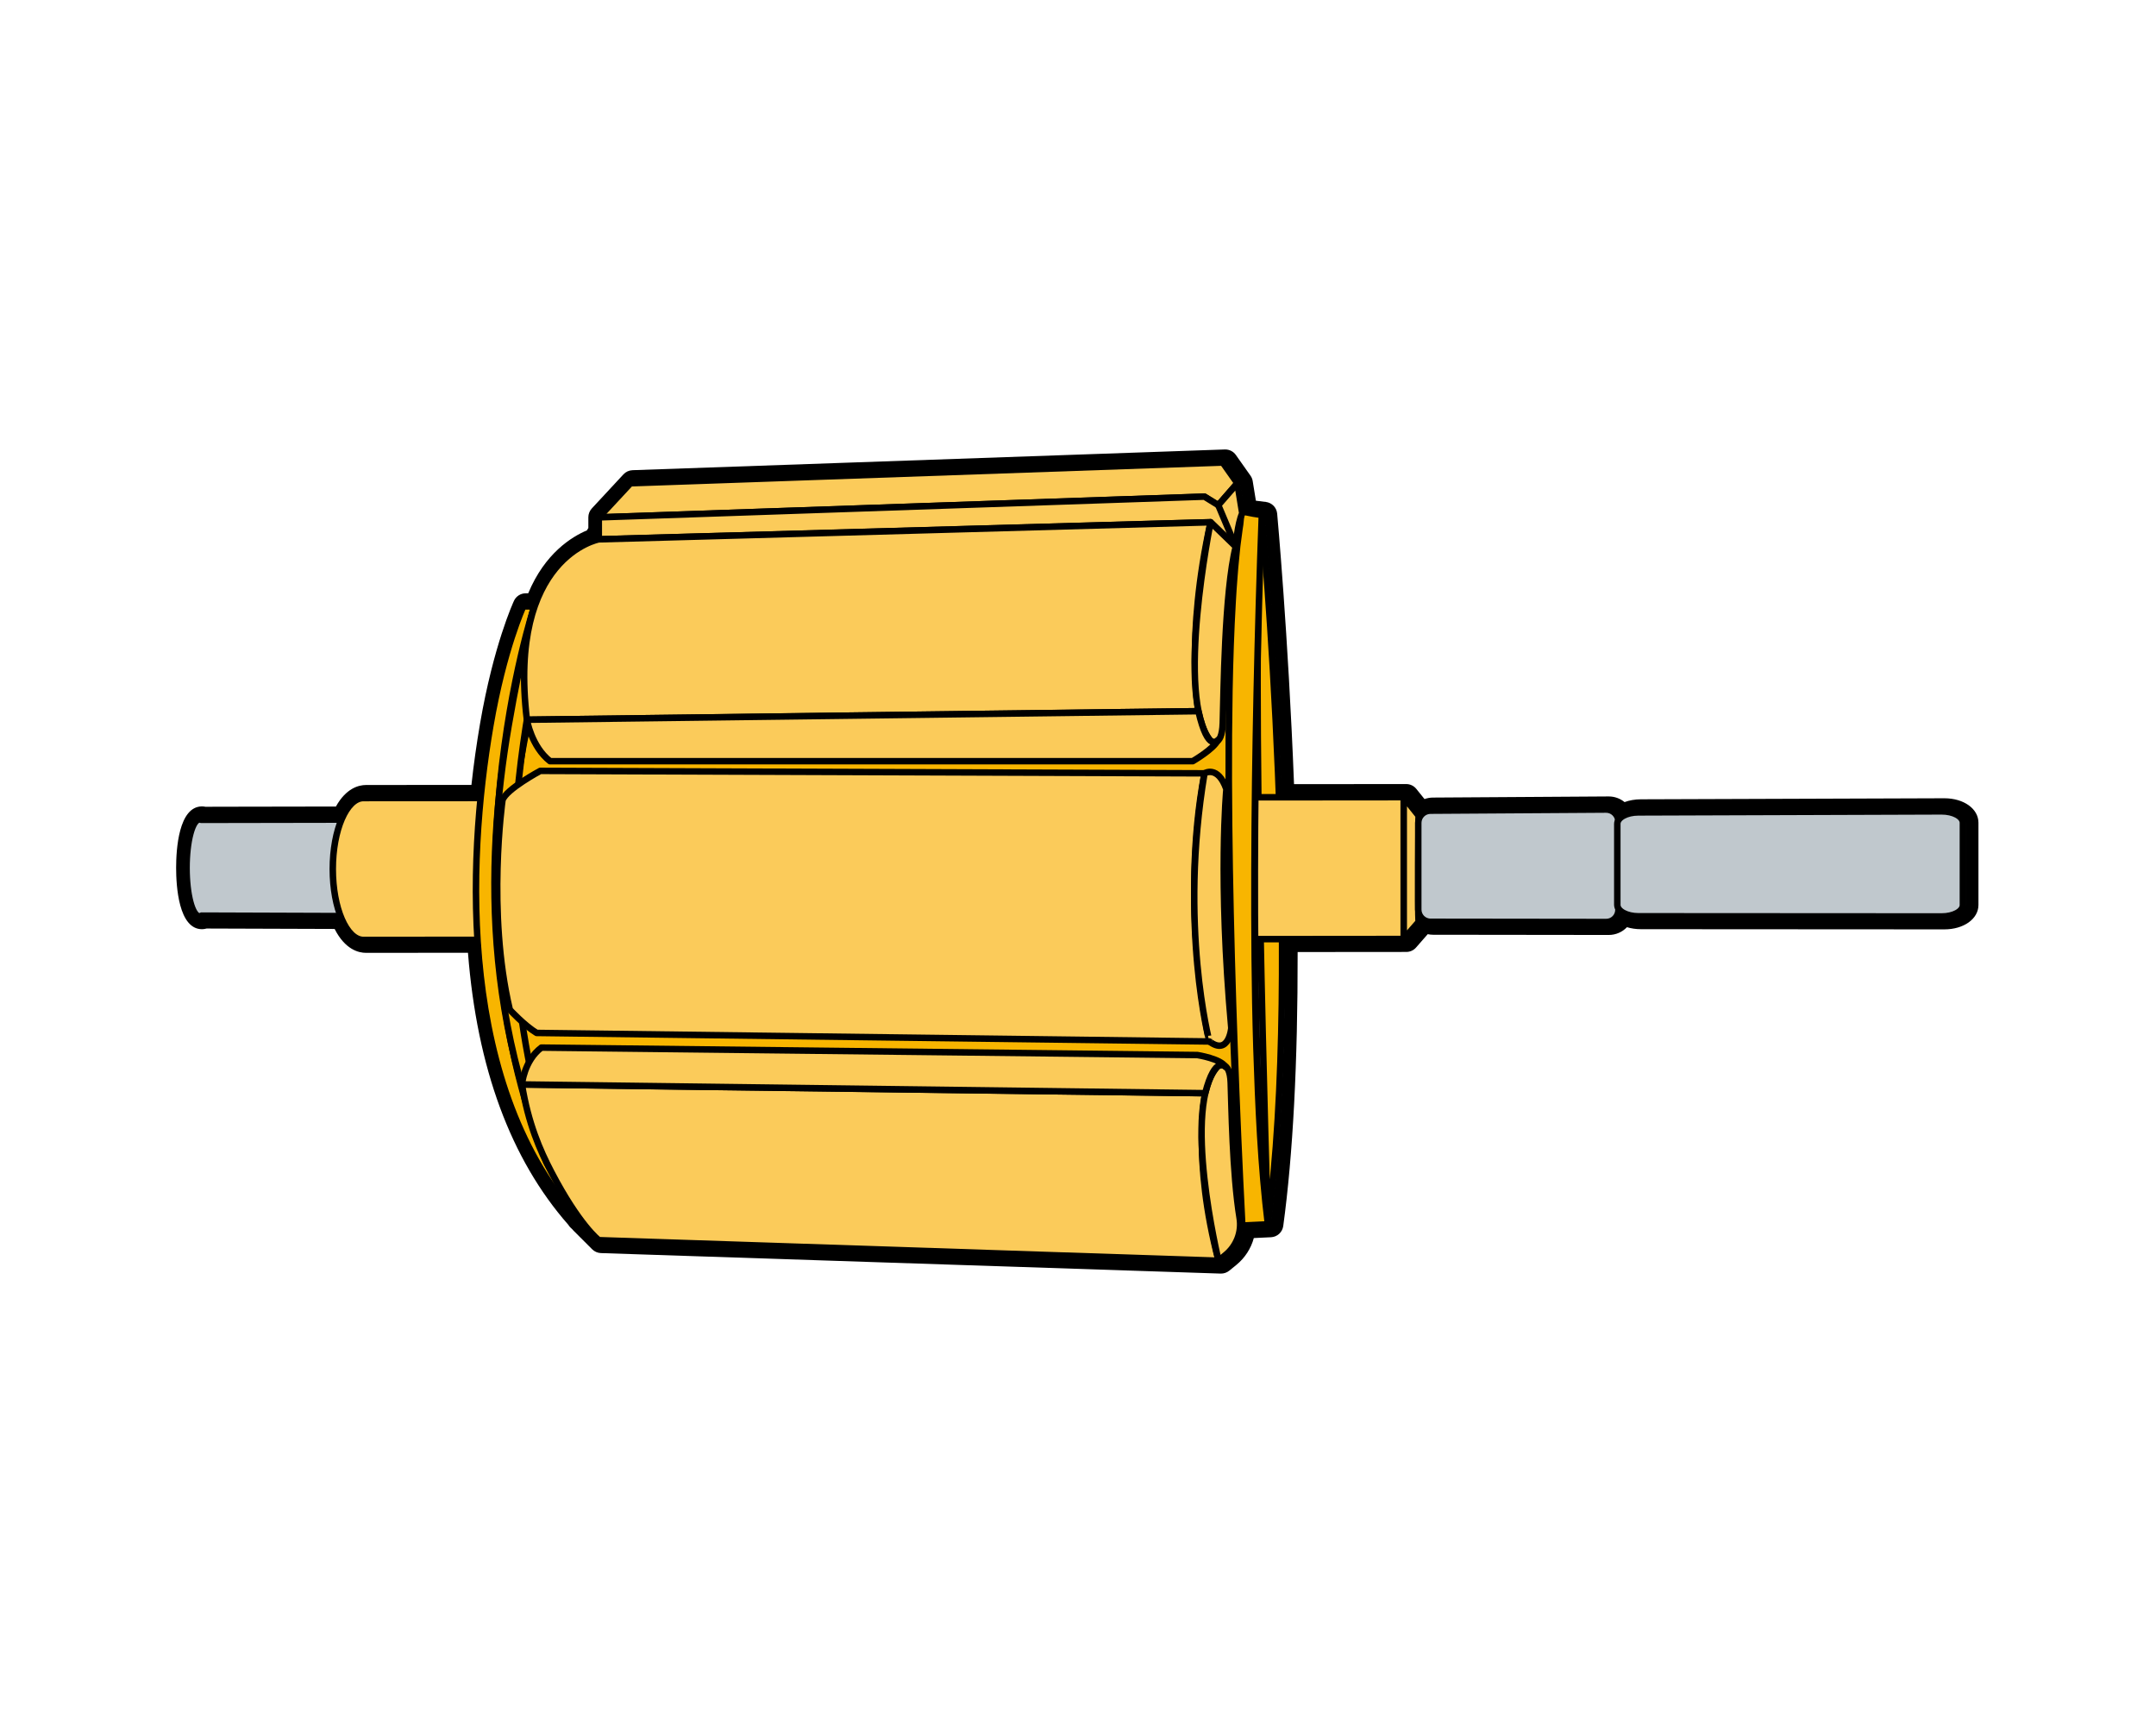 <svg width="710" height="568" viewBox="0 0 710 568" fill="none" xmlns="http://www.w3.org/2000/svg">
<path d="M415.51 169.561C415.51 169.561 429.16 317.651 417.52 403.141C417.52 403.141 411.5 212.101 415.51 169.561Z" fill="#F8B500" stroke="black" stroke-width="2.135" stroke-miterlimit="10" stroke-linecap="round" stroke-linejoin="round"/>
<path d="M134.03 269.831C133.87 269.831 72.38 269.941 66.19 269.951C66.02 269.871 65.85 269.821 65.68 269.831C63.34 269.841 61.44 276.981 61.44 285.781C61.44 294.581 63.34 301.711 65.68 301.721C65.91 301.721 66.14 301.631 66.37 301.491C73.46 301.511 133.83 301.721 134.04 301.721C136.38 301.721 140.21 294.531 140.21 285.721C140.2 276.901 136.37 269.821 134.03 269.831Z" fill="#C0C8CD" stroke="black" stroke-width="2.135" stroke-miterlimit="10" stroke-linecap="round" stroke-linejoin="round"/>
<path d="M462.27 262.48C462.27 262.48 120.13 262.78 119.7 262.78C114.12 262.79 109.59 273.26 109.59 286.15C109.59 299.04 114.11 309.5 119.7 309.5C120.28 309.5 462.27 309.19 462.27 309.19V262.48Z" fill="#FBCB5A" stroke="black" stroke-width="2.135" stroke-miterlimit="10" stroke-linecap="round" stroke-linejoin="round"/>
<path d="M462.27 262.48L467.15 268.56C467.15 268.56 466.88 300.13 467.15 303.61L462.27 309.19V262.48Z" fill="#FBCB5A" stroke="black" stroke-width="2.135" stroke-miterlimit="10" stroke-linecap="round" stroke-linejoin="round"/>
<path d="M528.93 303.601L471.08 303.531C468.85 303.531 467.05 301.721 467.05 299.501V270.961C467.05 268.741 468.84 266.941 471.06 266.931L528.91 266.561C531.15 266.551 532.97 268.361 532.97 270.591V299.571C532.97 301.801 531.16 303.611 528.93 303.601Z" fill="#C0C8CD" stroke="black" stroke-width="2.135" stroke-miterlimit="10" stroke-linecap="round" stroke-linejoin="round"/>
<path d="M639.44 301.77L539.56 301.71C535.72 301.71 532.6 300.02 532.6 297.94V271.27C532.6 269.2 535.69 267.51 539.52 267.5L639.4 267.16C643.26 267.15 646.41 268.84 646.41 270.93V298.01C646.42 300.08 643.29 301.77 639.44 301.77Z" fill="#C0C8CD" stroke="black" stroke-width="2.135" stroke-miterlimit="10" stroke-linecap="round" stroke-linejoin="round"/>
<path d="M409.09 168.76C409.09 168.76 399.06 226.55 409.09 403.54L189.96 399.93C189.96 399.93 136.58 290.77 196.38 176.39L409.09 168.76Z" fill="#F8B500" stroke="black" stroke-width="2.135" stroke-miterlimit="10" stroke-linecap="round" stroke-linejoin="round"/>
<path d="M409.09 168.76L415.51 169.56C415.51 169.56 409.04 334.88 417.52 403.14L409.09 403.54C409.09 403.54 399.06 218.52 409.09 168.76Z" fill="#F8B500"/>
<path d="M408.47 167.891C410.8 168.011 413.27 168.191 415.65 168.501C416.2 168.571 416.6 169.061 416.58 169.601C415.87 189.051 415.36 208.531 414.97 227.991C414.58 247.461 414.35 266.931 414.31 286.401C414.27 305.871 414.47 325.341 414.98 344.801C415.55 364.241 416.32 383.721 418.59 403.001V403.011C418.66 403.601 418.24 404.131 417.65 404.201L417.58 404.211L409.15 404.611C408.56 404.641 408.06 404.191 408.03 403.601C407.01 384.021 406.17 364.451 405.47 344.871C404.77 325.291 404.22 305.701 403.88 286.101C403.56 266.501 403.43 246.901 403.78 227.301C403.97 217.501 404.28 207.691 404.85 197.891C405 195.441 405.13 192.991 405.35 190.541C405.54 188.091 405.72 185.641 406 183.201L406.38 179.531L406.87 175.871L407.11 174.041C407.18 173.451 407.34 172.681 407.47 172.001C407.75 170.591 408.11 169.201 408.47 167.891ZM409.72 169.631C409.66 170.731 409.6 171.761 409.46 172.771L409.22 174.351L408.98 176.161L408.5 179.781L408.13 183.421C407.86 185.841 407.68 188.281 407.49 190.711C407.28 193.141 407.15 195.581 407 198.021C406.43 207.781 406.12 217.561 405.93 227.341C405.58 246.911 405.71 266.491 406.03 286.071C406.37 305.651 406.92 325.231 407.62 344.801C408.32 364.371 409.16 383.941 410.18 403.491L409.06 402.481L417.49 402.081L416.48 403.281C414.13 383.861 413.31 364.361 412.68 344.881C412.09 325.391 411.99 305.901 412.04 286.411C412.1 266.921 412.37 247.441 412.78 227.961C413.2 208.481 413.74 189.011 414.47 169.531L415.4 170.631C413.48 170.391 411.67 170.041 409.72 169.631Z" fill="black"/>
<path d="M191.17 402.34C150.85 358.68 153.68 284.31 161.47 239C165.85 213.5 172.31 199.67 172.31 199.67H175.92C175.92 199.67 144.62 294.39 179.93 382.68L191.17 402.34Z" fill="#F8B500" stroke="black" stroke-width="2.135" stroke-miterlimit="10" stroke-linecap="round" stroke-linejoin="round"/>
<path d="M190.97 402.94C158.26 345.35 159.7 284.3 167.49 238.99C171.87 213.49 175.92 199.66 175.92 199.66H181.94C181.94 199.66 152.04 291.77 182.74 381.67L190.97 402.94Z" fill="#F8B500" stroke="black" stroke-width="2.135" stroke-miterlimit="10" stroke-linecap="round" stroke-linejoin="round"/>
<path d="M197.19 170.361L396.65 163.541L401.2 166.351L407.49 159.131L402.67 152.301L207.62 159.131L197.19 170.361Z" fill="#FBCB5A" stroke="black" stroke-width="2.135" stroke-miterlimit="10" stroke-linecap="round" stroke-linejoin="round"/>
<path d="M197.19 170.359V177.579L398.66 171.959L406.95 179.989C406.95 179.989 407.49 172.499 409.09 169.019L407.48 159.119L401.19 166.339L396.64 163.529L197.19 170.359Z" fill="#FBCB5A" stroke="black" stroke-width="2.135" stroke-miterlimit="10" stroke-linecap="round" stroke-linejoin="round"/>
<path d="M197.19 177.591C197.19 177.591 167.09 183.211 173.51 236.991L394.65 234.181C394.65 234.181 390.24 210.101 398.66 171.971L197.19 177.591Z" fill="#FBCB5A" stroke="black" stroke-width="2.135" stroke-miterlimit="10" stroke-linecap="round" stroke-linejoin="round"/>
<path d="M406.95 180C403.2 194.98 402.96 228.83 402.67 238.06C402.4 246.62 398.66 243.95 398.66 243.95C386.89 229.77 398.66 171.98 398.66 171.98L406.95 180Z" fill="#FBCB5A" stroke="black" stroke-width="2.135" stroke-miterlimit="10" stroke-linecap="round" stroke-linejoin="round"/>
<path d="M173.51 236.99C173.51 236.99 174.98 245.82 181.14 250.64H392.78C392.78 250.64 399.74 246.63 401.07 243.68C401.07 243.68 397.86 248.23 394.65 234.18L173.51 236.99Z" fill="#FBCB5A" stroke="black" stroke-width="2.135" stroke-miterlimit="10" stroke-linecap="round" stroke-linejoin="round"/>
<path d="M396.65 254.64C388.22 298.79 398.26 342.93 398.26 342.93L176.72 340.12C172.71 337.71 167.89 332.49 167.89 332.49C160.26 300.38 165.48 263.46 165.48 263.46C166.68 259.85 177.92 253.83 177.92 253.83L396.65 254.64Z" fill="#FBCB5A" stroke="black" stroke-width="2.135" stroke-miterlimit="10" stroke-linecap="round" stroke-linejoin="round"/>
<path d="M396.65 254.64C396.65 254.64 401.06 251.83 403.87 259.86C403.87 259.86 401.06 289.56 405.48 338.52C405.48 338.52 404.68 347.75 398.26 342.93C398.26 342.94 388.22 304.81 396.65 254.64Z" fill="#FBCB5A" stroke="black" stroke-width="2.135" stroke-miterlimit="10" stroke-linecap="round" stroke-linejoin="round"/>
<path d="M401.2 166.35L406.95 180" stroke="black" stroke-width="2.135" stroke-miterlimit="10" stroke-linecap="round" stroke-linejoin="round"/>
<path d="M197.19 408.36C197.19 408.36 190.77 403.54 181.54 385.89C177.84 378.81 173.91 369.84 171.89 357.09L396.9 359.97C396.9 359.97 392.45 381.59 401.29 415.12L197.19 408.36Z" fill="#FBCB5A" stroke="black" stroke-width="2.135" stroke-miterlimit="10" stroke-linecap="round" stroke-linejoin="round"/>
<path d="M403.6 413.22C407.19 410.29 408.97 405.68 408.23 401.11C405.81 386.31 405.55 363.54 405.28 356.45C404.98 348.63 401.06 351.08 401.06 351.08C388.84 363.94 401.29 415.12 401.29 415.12L403.6 413.22Z" fill="#FBCB5A" stroke="black" stroke-width="2.135" stroke-miterlimit="10" stroke-linecap="round" stroke-linejoin="round"/>
<path d="M171.88 357.079C171.88 357.079 172.58 349.239 178.29 344.949L394.3 347.399C394.3 347.399 402.17 348.629 403.58 351.319C403.58 351.319 400.2 347.159 396.89 359.959L171.88 357.079Z" fill="#FBCB5A" stroke="black" stroke-width="2.135" stroke-miterlimit="10" stroke-linecap="round" stroke-linejoin="round"/>
<path d="M403.5 152.27L408.32 159.09L409.88 168.72H409.92L416.34 169.52C416.34 169.52 420.15 210.87 422.03 262.48C447.1 262.46 463.1 262.44 463.1 262.44L467.98 268.52C467.98 268.52 467.97 269.1 467.97 270.09C468.35 268.27 469.96 266.9 471.89 266.89L529.74 266.52C529.75 266.52 529.76 266.52 529.77 266.52C531.84 266.52 533.53 268.09 533.76 270.09C534.64 268.57 537.26 267.46 540.36 267.45L640.24 267.11C640.26 267.11 640.27 267.11 640.29 267.11C644.13 267.11 647.25 268.8 647.25 270.88V297.96C647.25 300.04 644.13 301.73 640.29 301.73H640.28L540.4 301.67C537.33 301.67 534.74 300.59 533.81 299.1V299.53C533.81 301.76 532 303.56 529.78 303.56L471.93 303.49C469.72 303.49 467.93 301.71 467.91 299.51C467.93 301.5 467.96 302.96 468.01 303.56L463.13 309.14C463.13 309.14 447.56 309.15 423.06 309.18C423.22 342.3 422.08 375.87 418.38 403.09L409.95 403.49L409.24 403.48C409.14 407.21 407.41 410.76 404.46 413.17L402.14 415.06L198.05 408.31L192.03 402.29C191.77 402.01 191.52 401.72 191.27 401.44C191.27 401.44 191.02 401.44 190.61 400.71C168.82 376.1 160.16 342.28 158.11 309.42C135.17 309.44 120.68 309.45 120.56 309.45C117.55 309.45 114.85 306.41 113 301.59C94.89 301.53 71.47 301.45 67.22 301.44C67 301.58 66.77 301.67 66.53 301.67C64.19 301.67 62.29 294.53 62.29 285.74C62.29 276.95 64.19 269.8 66.53 269.79C66.7 269.79 66.87 269.84 67.04 269.91C70.8 269.9 94.9 269.86 113.31 269.82C115.15 265.46 117.71 262.74 120.55 262.73C120.64 262.73 135.56 262.72 159.11 262.7C159.95 254.2 161.07 246.2 162.31 238.94C166.69 213.44 173.15 199.61 173.15 199.61H176.76H176.9C182.27 184.23 192.41 179.36 196.38 178.01C196.67 177.45 196.94 176.89 197.23 176.34L198.03 176.31V170.32L208.46 159.08L403.5 152.27ZM403.5 148C403.45 148 403.4 148 403.35 148L208.3 154.82C207.17 154.86 206.09 155.35 205.32 156.18L194.89 167.42C194.16 168.21 193.75 169.25 193.75 170.33V173.86C193.63 174.02 193.53 174.19 193.43 174.37C193.39 174.46 193.34 174.54 193.3 174.63C188.31 176.73 179.44 182.16 173.95 195.36H173.13C171.47 195.36 169.96 196.32 169.26 197.83C168.99 198.42 162.52 212.48 158.09 238.24C156.95 244.89 155.99 251.67 155.25 258.45C133.92 258.47 120.61 258.48 120.53 258.48C118.18 258.49 114.01 259.48 110.62 265.57L75.81 265.63L67.64 265.65C67.27 265.57 66.89 265.53 66.51 265.53C58.83 265.56 58 279.68 58 285.75C58 291.82 58.83 305.95 66.51 305.96C67.03 305.96 67.53 305.88 68.03 305.74L110.2 305.88C113.64 312.65 118.05 313.75 120.54 313.75C120.65 313.75 133.48 313.74 154.11 313.72C157.07 351.59 168.18 381.71 187.14 403.28C187.55 403.92 188 404.39 188.45 404.75C188.59 404.91 188.73 405.06 188.87 405.22C188.91 405.26 188.95 405.3 188.99 405.34L195.01 411.36C195.78 412.13 196.81 412.57 197.89 412.61L401.98 419.36C402.03 419.36 402.07 419.36 402.12 419.36C403.1 419.36 404.05 419.02 404.82 418.4L407.14 416.51C409.97 414.2 411.97 411.1 412.9 407.66L418.56 407.39C420.62 407.29 422.31 405.74 422.59 403.7C425.79 380.2 427.38 349.87 427.33 313.48L463.12 313.45C464.35 313.45 465.52 312.92 466.33 311.99L470.17 307.6C470.74 307.72 471.32 307.79 471.93 307.79L529.78 307.86C532.14 307.86 534.27 306.88 535.78 305.3C537.19 305.73 538.76 305.96 540.41 305.96L640.29 306.02C646.7 306.02 651.53 302.56 651.53 297.98V270.89C651.53 266.31 646.7 262.85 640.3 262.85C640.29 262.85 640.24 262.85 640.23 262.85L540.34 263.19C538.4 263.2 536.58 263.52 534.99 264.11C533.56 262.94 531.74 262.25 529.77 262.25C529.76 262.25 529.72 262.25 529.7 262.25L471.86 262.62C470.9 262.63 469.98 262.8 469.11 263.11L466.42 259.77C465.61 258.76 464.39 258.17 463.09 258.17L426.14 258.2C424.23 208.96 420.63 169.53 420.59 169.13C420.41 167.13 418.86 165.53 416.87 165.28L413.58 164.87L412.53 158.4C412.43 157.76 412.18 157.15 411.8 156.62L406.98 149.8C406.19 148.67 404.88 148 403.5 148Z" fill="black"/>
</svg>
